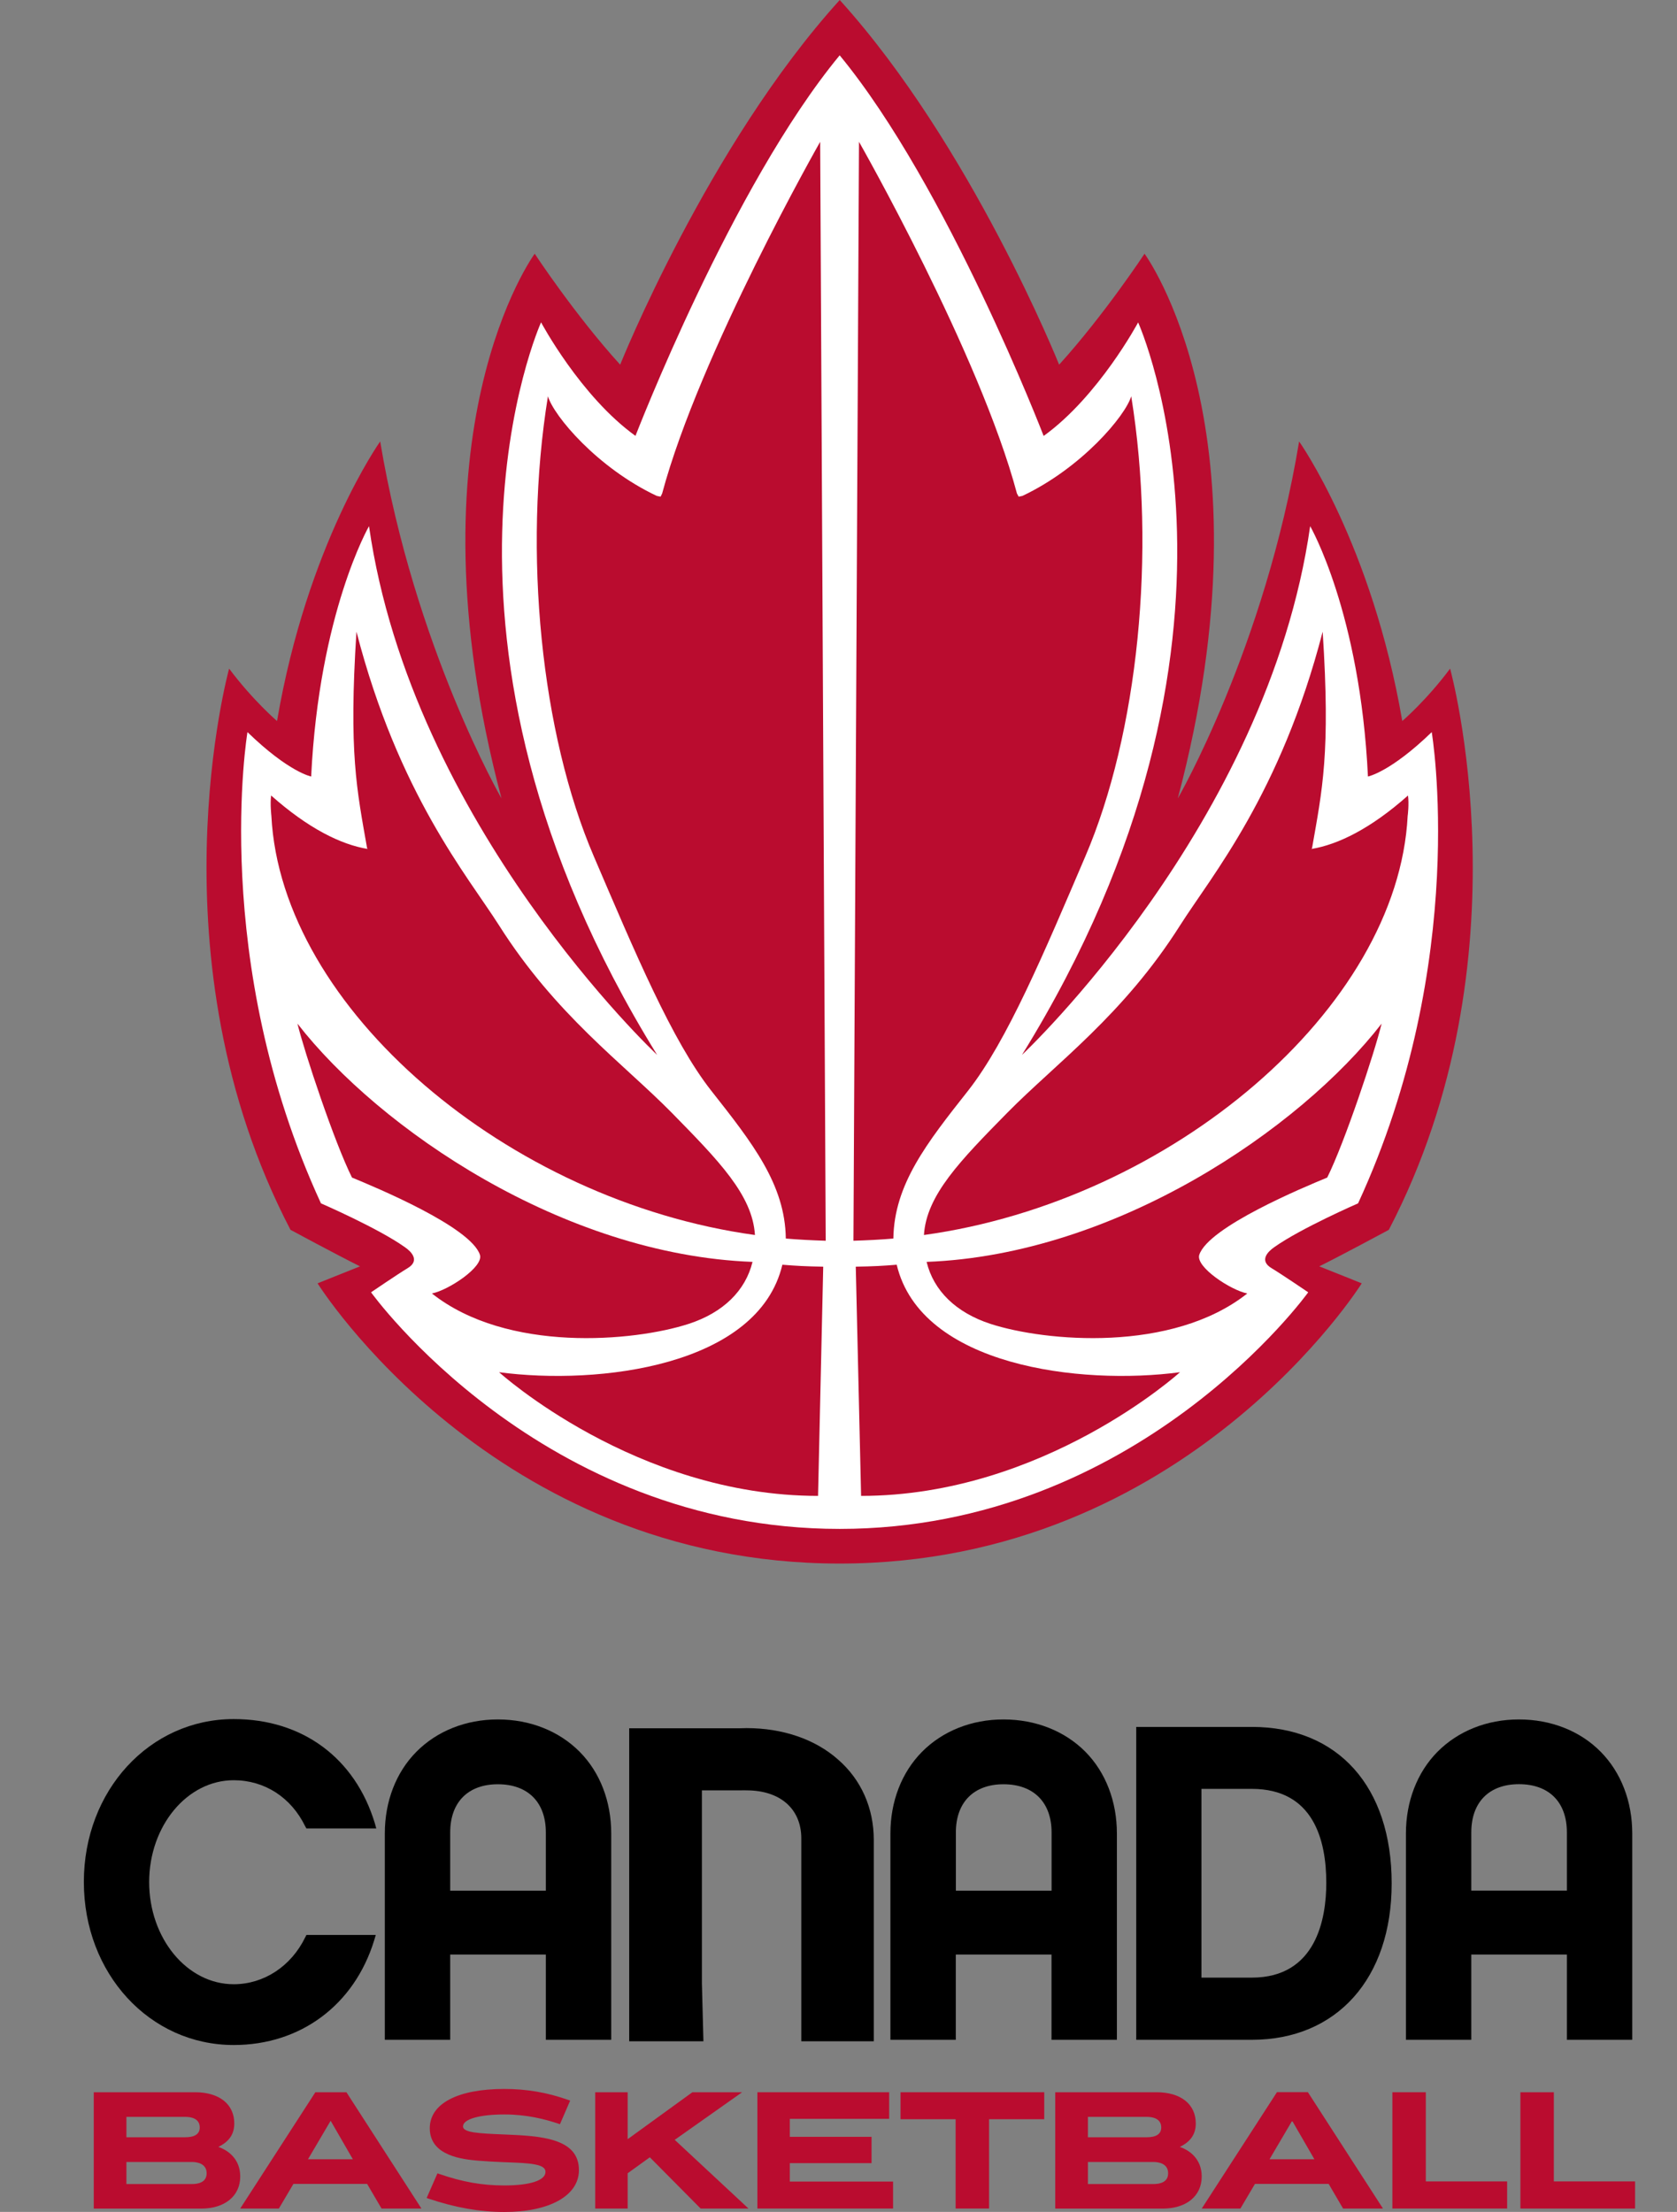<svg width="160" height="211" viewBox="0 0 160 211" fill="none" xmlns="http://www.w3.org/2000/svg">
<rect x="0" y="0" width="160" height="211" fill="#808080" stroke="none"/>
<path d="M80.11 149.151C113.208 149.151 129.921 122.421 129.921 122.421C129.921 122.421 126.979 121.237 125.866 120.802C128.271 119.603 132.505 117.316 132.505 117.316C146.007 91.411 138.352 63.782 138.352 63.782C136.089 66.817 133.789 68.781 133.789 68.781C130.884 51.878 123.947 42.111 123.947 42.111C120.683 61.788 112.371 76.165 112.371 76.165C121.684 41.092 109.198 24.204 109.198 24.204C109.198 24.204 105.344 30.051 101.05 34.788C101.05 34.788 92.678 13.882 80.118 0C67.541 13.875 59.17 34.788 59.17 34.788C54.861 30.051 51.015 24.204 51.015 24.204C51.015 24.204 38.544 41.099 47.849 76.165C47.849 76.165 39.552 61.78 36.273 42.111C36.273 42.111 29.321 51.878 26.431 68.781C26.431 68.781 24.131 66.817 21.86 63.782C21.86 63.782 14.213 91.411 27.715 117.316C27.715 117.316 31.949 119.603 34.347 120.802C33.241 121.237 30.299 122.421 30.299 122.421C30.299 122.421 46.997 149.151 80.11 149.151Z" fill="#BA0C2F"/>
<path d="M80.112 5.277C90.403 17.758 99.573 41.587 99.573 41.587C104.823 37.801 108.587 30.756 108.587 30.756C108.587 30.756 122.171 60.776 97.504 100.631C97.504 100.631 120.916 78.691 125.001 50.192C125.001 50.192 129.766 58.437 130.513 74.073C130.513 74.073 132.641 73.669 136.599 69.838C136.599 69.838 140.266 91.621 129.572 114.791C129.572 114.791 124.128 117.159 121.581 118.966C120.961 119.393 120.095 120.262 121.342 120.99C122.208 121.507 124.815 123.276 124.815 123.276C124.815 123.276 108.624 145.846 80.112 145.846C51.584 145.846 35.401 123.276 35.401 123.276C35.401 123.276 38 121.507 38.866 120.99C40.106 120.262 39.247 119.393 38.62 118.966C36.081 117.159 30.622 114.791 30.622 114.791C19.95 91.629 23.61 69.838 23.61 69.838C27.567 73.676 29.688 74.073 29.688 74.073C30.45 58.445 35.207 50.192 35.207 50.192C39.292 78.691 62.697 100.631 62.697 100.631C38.038 60.769 51.622 30.748 51.622 30.748C51.622 30.748 55.378 37.801 60.628 41.579C60.635 41.587 69.799 17.758 80.112 5.277Z" fill="white"/>
<path d="M63.173 47.08L63.024 47.38L62.658 47.305C56.99 44.629 52.83 39.675 52.278 37.801C49.866 52.702 51.636 70.002 56.661 81.703C60.567 90.818 64.122 99.296 67.856 104.041C71.784 109.025 74.906 112.983 74.973 118.148C76.16 118.253 77.422 118.313 78.781 118.358L78.251 13.529C78.244 13.537 66.758 33.715 63.173 47.08Z" fill="#BA0C2F"/>
<path d="M25.869 75.886C29.401 79.02 32.523 80.564 35.077 80.984L35.025 80.916C34.046 75.324 33.262 71.854 34.009 60.258C38.019 75.759 44.606 83.547 47.6 88.254C53.03 96.83 59.415 101.402 64.105 106.162C68.555 110.704 71.796 113.995 72.028 117.81C48.474 114.565 26.825 96.2 25.891 77.82C25.891 77.828 25.757 76.681 25.869 75.886Z" fill="#BA0C2F"/>
<path d="M65.704 126.288C68.997 125.216 71.125 123.125 71.797 120.374C53.74 119.692 36.198 107.698 28.379 97.647C29.051 100.397 31.904 108.973 33.584 112.331C35.854 113.268 44.898 117.031 45.787 119.692C46.175 120.846 42.777 123.08 41.209 123.387C48.378 129.069 60.483 127.982 65.704 126.288Z" fill="#BA0C2F"/>
<path d="M78.049 142.697L78.542 120.832C76.832 120.802 75.913 120.749 74.644 120.645C72.351 130.322 57.124 132.166 47.617 130.899C47.617 130.899 60.634 142.697 78.049 142.697Z" fill="#BA0C2F"/>
<path d="M97.026 47.08L97.191 47.38L97.549 47.305C103.202 44.629 107.369 39.675 107.929 37.801C110.342 52.702 108.564 70.002 103.546 81.703C99.647 90.818 96.093 99.296 92.366 104.041C88.431 109.025 85.309 112.983 85.234 118.148C84.047 118.253 82.792 118.313 81.426 118.358L81.956 13.529C81.963 13.537 93.457 33.715 97.026 47.08Z" fill="#BA0C2F"/>
<path d="M134.334 75.886C130.809 79.02 127.68 80.564 125.126 80.984L125.178 80.916C126.157 75.324 126.948 71.854 126.194 60.258C122.176 75.759 115.589 83.547 112.602 88.254C107.173 96.83 100.781 101.402 96.091 106.162C91.632 110.704 88.391 113.995 88.152 117.81C111.714 114.565 133.371 96.2 134.304 77.82C134.312 77.828 134.446 76.681 134.334 75.886Z" fill="#BA0C2F"/>
<path d="M94.5 126.288C91.214 125.216 89.071 123.125 88.406 120.374C106.456 119.692 124.021 107.698 131.817 97.647C131.153 100.397 128.3 108.973 126.627 112.331C124.357 113.268 115.321 117.031 114.424 119.692C114.029 120.846 117.427 123.08 119.002 123.387C111.826 129.069 99.72 127.982 94.5 126.288Z" fill="#BA0C2F"/>
<path d="M82.156 142.697L81.648 120.832C83.374 120.802 84.299 120.749 85.554 120.645C87.854 130.322 103.081 132.166 112.581 130.899C112.581 130.899 99.571 142.697 82.156 142.697Z" fill="#BA0C2F"/>
<g clip-path="url(#clip0_4017_981)">
<path d="M22.299 169.82C25.235 169.82 27.77 171.45 29.117 174.213L29.235 174.423H35.901L35.763 173.926C33.877 167.701 28.855 163.986 22.299 163.986C14.272 163.986 8 170.8 8 179.522C8 188.259 14.272 195.079 22.299 195.079C28.668 195.079 33.801 191.267 35.7 185.091L35.852 184.58H29.235L29.117 184.811C27.777 187.567 25.173 189.281 22.299 189.281C17.844 189.281 14.231 184.902 14.231 179.529C14.238 174.178 17.851 169.82 22.299 169.82Z" fill="black"/>
<path d="M47.498 164.021C44.459 164.021 41.695 165.12 39.727 167.106C37.779 169.072 36.715 171.842 36.715 174.906V194.583H42.953V186.448H52.078V194.583H58.316V174.906C58.316 171.842 57.252 169.072 55.304 167.106C53.335 165.127 50.572 164.021 47.498 164.021ZM52.078 180.355H42.953V174.801C42.953 171.919 44.659 170.205 47.498 170.205C50.372 170.205 52.078 171.926 52.078 174.801V180.355Z" fill="black"/>
<path d="M95.736 164.021C92.704 164.021 89.941 165.12 87.972 167.106C86.024 169.072 84.953 171.842 84.953 174.906V194.583H91.191V186.448H100.323V194.583H106.561V174.906C106.561 171.842 105.497 169.072 103.556 167.106C101.594 165.127 98.81 164.021 95.736 164.021ZM100.33 180.355H91.198V174.801C91.198 171.919 92.911 170.205 95.743 170.205C98.61 170.205 100.33 171.926 100.33 174.801V180.355Z" fill="black"/>
<path d="M119.431 164.734H108.779H108.406V194.582H119.431C127.541 194.582 132.777 188.728 132.777 179.662C132.777 170.442 127.665 164.734 119.431 164.734ZM119.431 188.651H114.63V170.645H119.431C125.317 170.645 126.539 175.535 126.539 179.613C126.539 182.978 125.607 188.651 119.431 188.651Z" fill="black"/>
<path d="M152.719 167.106C150.764 165.12 147.98 164.021 144.92 164.021C141.873 164.021 139.124 165.12 137.149 167.106C135.207 169.072 134.137 171.849 134.137 174.906V194.583H140.374V186.448H149.493V194.583H155.731V174.906C155.731 171.849 154.667 169.079 152.719 167.106ZM149.493 180.348H140.374V174.794C140.374 171.912 142.081 170.198 144.92 170.198C147.8 170.198 149.493 171.919 149.493 174.794V180.348Z" fill="black"/>
<path d="M71.222 164.848L70.669 164.862H60.031V194.724H67.112L66.967 189.163V170.786H70.773C70.773 170.772 71.222 170.786 71.222 170.786C74.448 170.786 76.451 172.563 76.451 175.368V194.724H83.366V175.508C83.366 172.479 82.164 169.765 79.96 167.849C77.77 165.904 74.662 164.848 71.222 164.848Z" fill="black"/>
<path d="M20.827 204.802C21.656 204.397 22.353 203.767 22.353 202.564C22.353 200.724 20.924 199.584 18.616 199.584H8.945V210.685H19.183C21.455 210.685 22.92 209.482 22.92 207.621C22.92 205.929 21.725 205.096 20.827 204.802ZM12.061 206.236H18.305C18.727 206.236 19.715 206.341 19.715 207.314C19.715 208.167 18.948 208.342 18.305 208.342H12.061V206.236ZM17.656 203.879H12.061V201.934H17.691C18.202 201.934 19.058 202.067 19.058 202.949C19.052 203.571 18.582 203.879 17.656 203.879Z" fill="#BA0C2F"/>
<path d="M30.088 199.584L22.918 210.678H26.607L27.995 208.328H35.027L36.402 210.678H40.208L33.052 199.584H30.088ZM33.666 205.977H29.384L31.546 202.305L33.666 205.977Z" fill="#BA0C2F"/>
<path d="M48.14 203.613C46.952 203.565 45.916 203.523 45.197 203.411C44.285 203.264 44.175 203.019 44.175 202.844C44.175 202.152 45.729 201.704 48.126 201.704C50.309 201.704 52.008 202.165 53.238 202.571L53.424 202.634L54.398 200.382L54.177 200.305C52.209 199.605 50.226 199.27 48.119 199.27C43.664 199.27 41.004 200.669 41.004 203.019C41.004 205.691 44.216 205.985 45.591 206.111C46.364 206.174 47.235 206.223 48.126 206.258L48.354 206.265C49.459 206.307 50.406 206.342 51.048 206.474C51.925 206.635 52.043 206.943 52.043 207.188C52.043 207.992 50.578 208.475 48.119 208.475C45.992 208.475 44.14 208.146 41.923 207.384L41.736 207.321L40.707 209.671L40.928 209.748C43.456 210.595 45.805 211.007 48.119 211.007C52.443 211.007 55.234 209.44 55.234 207.02C55.248 203.921 51.476 203.753 48.14 203.613Z" fill="#BA0C2F"/>
<path d="M70.805 199.584H66.059L59.884 204.061V199.584H56.789V210.678H59.884V207.314L61.998 205.789L66.847 210.678H71.413L64.374 204.124L70.805 199.584Z" fill="#BA0C2F"/>
<path d="M75.356 206.348H83.155V203.837H75.356V202.123H84.834V199.584H72.262V210.678H85.207V208.104H75.356V206.348Z" fill="#BA0C2F"/>
<path d="M85.918 202.158H91.175V210.678H94.366V202.158H99.63V199.584H85.918V202.158Z" fill="#BA0C2F"/>
<path d="M112.561 204.802C113.39 204.397 114.088 203.767 114.088 202.564C114.088 200.724 112.658 199.584 110.351 199.584H100.68V210.685H110.917C113.19 210.685 114.654 209.482 114.654 207.621C114.654 205.929 113.459 205.096 112.561 204.802ZM103.795 206.236H110.04C110.461 206.236 111.449 206.341 111.449 207.314C111.449 208.167 110.682 208.342 110.04 208.342H103.795V206.236ZM109.39 203.879H103.795V201.934H109.425C109.936 201.934 110.793 202.067 110.793 202.949C110.786 203.571 110.316 203.879 109.39 203.879Z" fill="#BA0C2F"/>
<path d="M121.827 199.585L114.656 210.679H118.345L119.733 208.329H126.766L128.14 210.679H131.947L124.783 199.578H121.827V199.585ZM125.405 205.979H121.122L123.284 202.306L125.405 205.979Z" fill="#BA0C2F"/>
<path d="M136.035 199.584H132.844V210.678H143.793V208.09H136.035V199.584Z" fill="#BA0C2F"/>
<path d="M148.25 208.09V199.584H145.059V210.678H156.001V208.09H148.25Z" fill="#BA0C2F"/>
</g>
<defs>
<clipPath id="clip0_4017_981">
<rect width="148" height="47" fill="white" transform="translate(8 164)"/>
</clipPath>
</defs>
</svg>
